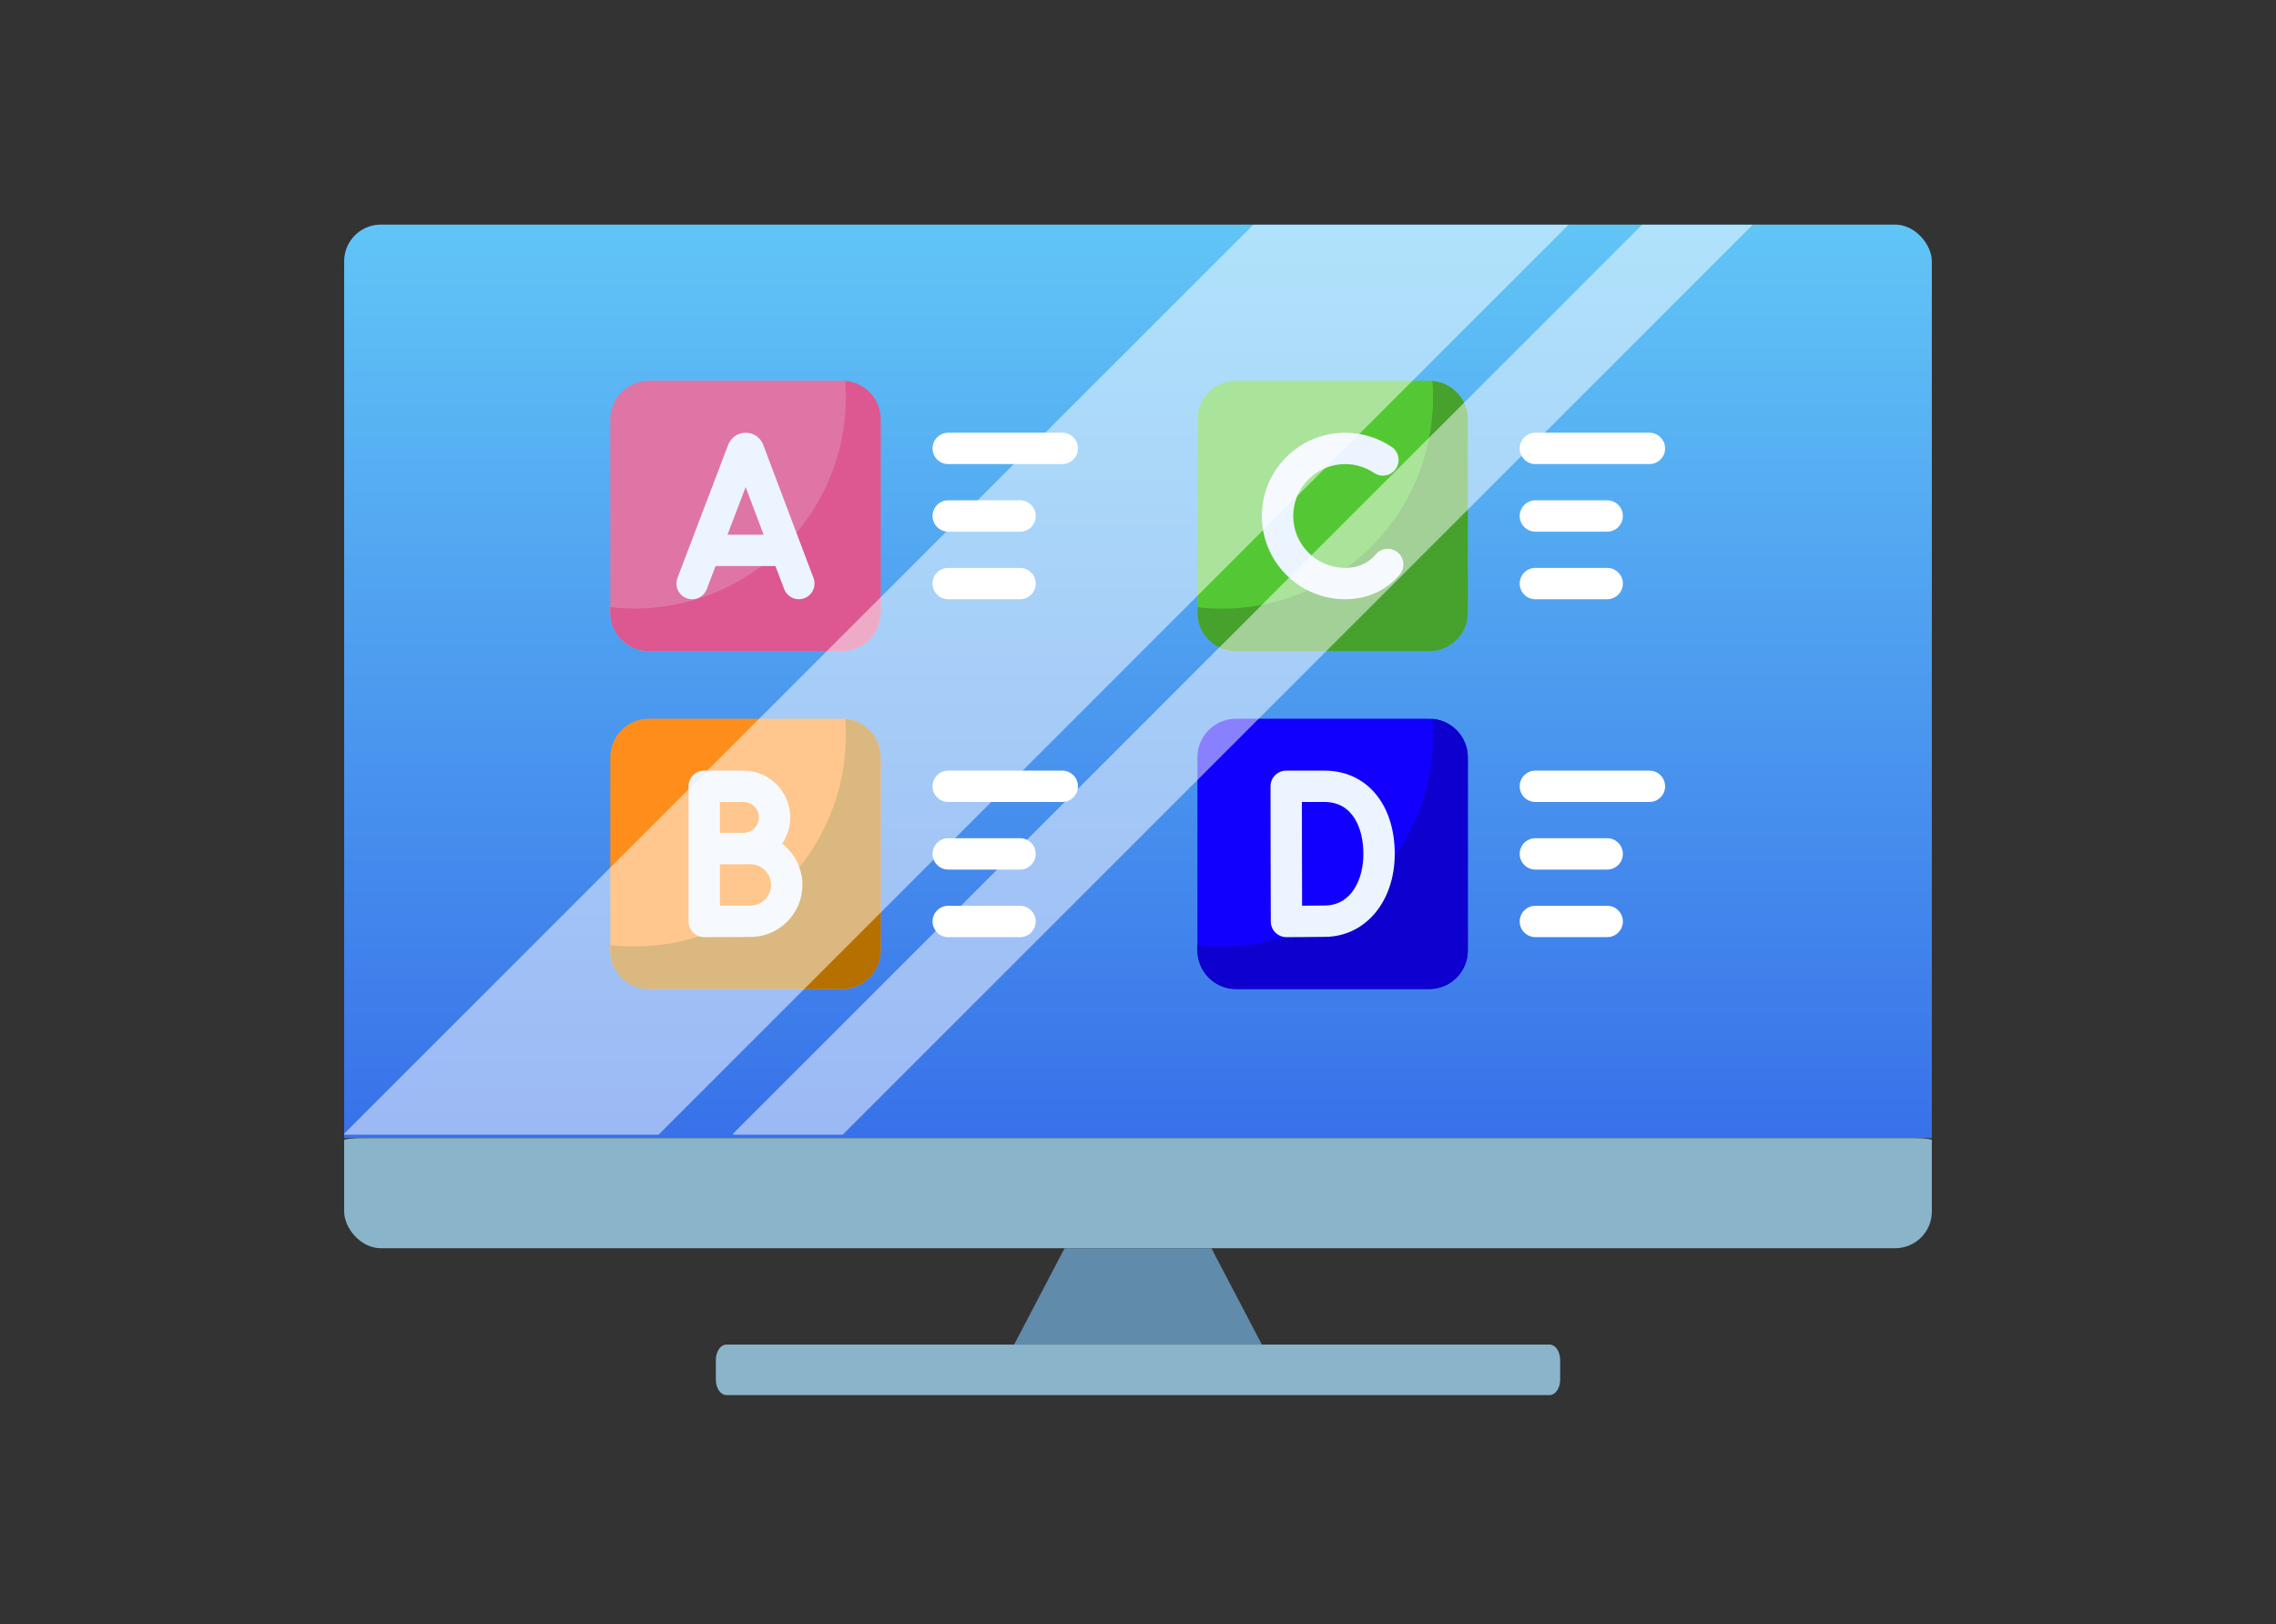 <svg width="496" height="354" viewBox="0 0 496 354" fill="none" xmlns="http://www.w3.org/2000/svg">
<rect x="0" y="0" width="496" height="354" fill="#333333" stroke="none"/>
<g clip-path="url(#clip0_11_3389)">
<path d="M421 53.127V248.05H75V53.127C75 50.82 76.87 48.95 79.177 48.95H416.823C419.13 48.95 421 50.82 421 53.127Z" fill="url(#paint0_linear_11_3389)"/>
<path d="M416.823 272.05H79.177C76.87 272.05 75 271.85 75 271.603V248.497C75 248.25 76.87 248.05 79.177 248.05H416.823C419.13 248.05 421 248.25 421 248.497V271.603C421 271.85 419.13 272.05 416.823 272.05Z" fill="#89B4C9"/>
<path d="M183.499 215.559H141.416C136.768 215.559 133 211.791 133 207.143V165.06C133 160.412 136.768 156.644 141.416 156.644H183.499C188.147 156.644 191.915 160.412 191.915 165.06V207.143C191.915 211.791 188.147 215.559 183.499 215.559Z" fill="#FF8D1B"/>
<path d="M184.206 156.662C184.295 157.831 184.34 159.012 184.34 160.203C184.34 185.653 163.71 206.283 138.26 206.283C136.481 206.283 134.727 206.179 133 205.983V207.125C133 211.773 136.769 215.541 141.417 215.541H183.499C188.147 215.541 191.915 211.773 191.915 207.125V165.042C191.915 160.633 188.523 157.022 184.206 156.662Z" fill="#B57000"/>
<path d="M170.446 183.889C171.564 182.253 172.219 180.277 172.219 178.151C172.219 172.529 167.646 167.955 162.024 167.955H153.468C151.58 167.955 150.051 169.485 150.051 171.372V200.83C150.051 201.739 150.413 202.61 151.057 203.251C151.697 203.889 152.564 204.247 153.468 204.247H153.483C153.484 204.247 161.351 204.212 163.519 204.212C169.776 204.212 174.866 199.122 174.866 192.866C174.865 189.217 173.131 185.966 170.446 183.889ZM162.024 174.79C163.878 174.79 165.385 176.298 165.385 178.151C165.385 180.005 163.878 181.512 162.024 181.512C161.391 181.512 156.885 181.52 156.885 181.52V174.79H162.024ZM163.518 197.378C162.302 197.378 159.297 197.389 156.885 197.398V188.362C157.546 188.359 163.518 188.354 163.518 188.354C166.006 188.354 168.031 190.378 168.031 192.866C168.031 195.354 166.006 197.378 163.518 197.378Z" fill="#ECF4FF"/>
<path d="M183.499 141.915H141.416C136.768 141.915 133 138.147 133 133.499V91.416C133 86.768 136.768 83 141.416 83H183.499C188.147 83 191.915 86.768 191.915 91.416V133.499C191.915 138.147 188.147 141.915 183.499 141.915Z" fill="#DF75A5"/>
<path d="M184.207 83.001C184.295 84.169 184.341 85.35 184.341 86.542C184.341 111.991 163.71 132.622 138.261 132.622C136.482 132.622 134.727 132.518 133.001 132.321V133.463C133.001 138.111 136.769 141.88 141.417 141.88H183.499C188.148 141.88 191.916 138.111 191.916 133.463V91.381C191.915 86.972 188.523 83.361 184.207 83.001Z" fill="#DD5790"/>
<path d="M311.455 141.915H269.373C264.725 141.915 260.956 138.147 260.956 133.499V91.416C260.956 86.768 264.725 83 269.373 83H311.455C316.103 83 319.871 86.768 319.871 91.416V133.499C319.871 138.147 316.103 141.915 311.455 141.915Z" fill="#54C834"/>
<path d="M312.163 83.036C312.252 84.204 312.297 85.386 312.297 86.577C312.297 112.026 291.667 132.657 266.217 132.657C264.438 132.657 262.683 132.553 260.957 132.356V133.498C260.957 138.147 264.725 141.915 269.373 141.915H311.456C316.104 141.915 319.872 138.147 319.872 133.498V91.417C319.872 87.007 316.479 83.396 312.163 83.036Z" fill="#46A12D"/>
<path d="M311.455 215.559H269.373C264.725 215.559 260.957 211.791 260.957 207.143V165.06C260.957 160.412 264.725 156.644 269.373 156.644H311.455C316.103 156.644 319.872 160.412 319.872 165.06V207.143C319.872 211.791 316.103 215.559 311.455 215.559Z" fill="#1100FD"/>
<path d="M312.163 156.68C312.252 157.848 312.297 159.03 312.297 160.221C312.297 185.671 291.667 206.301 266.217 206.301C264.438 206.301 262.683 206.197 260.957 206V207.143C260.957 211.791 264.725 215.559 269.374 215.559H311.456C316.104 215.559 319.872 211.791 319.872 207.143V165.06C319.872 160.651 316.479 157.04 312.163 156.68Z" fill="#0E00CE"/>
<path d="M177.283 125.98L166.322 96.936C166.311 96.904 166.299 96.874 166.286 96.843C165.653 95.305 164.171 94.311 162.508 94.311C162.507 94.311 162.505 94.311 162.504 94.311C160.84 94.313 159.357 95.309 158.727 96.85C158.716 96.875 158.706 96.901 158.697 96.927L147.635 125.97C146.963 127.734 147.849 129.708 149.612 130.38C151.376 131.051 153.35 130.166 154.022 128.402L155.939 123.37H168.994L170.889 128.393C171.406 129.761 172.706 130.605 174.087 130.604C174.488 130.604 174.896 130.533 175.293 130.383C177.059 129.717 177.95 127.745 177.283 125.98ZM158.542 116.536L162.496 106.154L166.414 116.536H158.542Z" fill="#ECF4FF"/>
<path d="M231.499 101.146H206.644C204.756 101.146 203.227 99.616 203.227 97.729C203.227 95.842 204.756 94.311 206.644 94.311H231.499C233.386 94.311 234.916 95.841 234.916 97.728C234.916 99.615 233.386 101.146 231.499 101.146Z" fill="white"/>
<path d="M222.293 115.875H206.644C204.756 115.875 203.227 114.345 203.227 112.458C203.227 110.571 204.756 109.041 206.644 109.041H222.293C224.181 109.041 225.71 110.571 225.71 112.458C225.71 114.345 224.181 115.875 222.293 115.875Z" fill="white"/>
<path d="M222.293 130.603H206.644C204.756 130.603 203.227 129.073 203.227 127.186C203.227 125.299 204.756 123.769 206.644 123.769H222.293C224.181 123.769 225.71 125.299 225.71 127.186C225.71 129.073 224.181 130.603 222.293 130.603Z" fill="white"/>
<path d="M231.499 174.79H206.644C204.756 174.79 203.227 173.26 203.227 171.373C203.227 169.486 204.756 167.956 206.644 167.956H231.499C233.386 167.956 234.916 169.486 234.916 171.373C234.916 173.26 233.386 174.79 231.499 174.79Z" fill="white"/>
<path d="M222.293 189.519H206.644C204.756 189.519 203.227 187.988 203.227 186.101C203.227 184.214 204.756 182.684 206.644 182.684H222.293C224.181 182.684 225.71 184.214 225.71 186.101C225.711 187.989 224.181 189.519 222.293 189.519Z" fill="white"/>
<path d="M222.293 204.247H206.644C204.756 204.247 203.227 202.717 203.227 200.83C203.227 198.943 204.756 197.413 206.644 197.413H222.293C224.181 197.413 225.71 198.943 225.71 200.83C225.71 202.718 224.181 204.247 222.293 204.247Z" fill="white"/>
<path d="M293.139 130.603C283.133 130.603 274.993 122.463 274.993 112.457C274.993 102.452 283.133 94.311 293.139 94.311C296.775 94.311 300.284 95.384 303.287 97.412C304.851 98.469 305.262 100.593 304.206 102.157C303.149 103.721 301.025 104.132 299.461 103.076C297.592 101.814 295.406 101.146 293.139 101.146C286.902 101.146 281.828 106.221 281.828 112.458C281.828 118.695 286.902 123.769 293.139 123.769C295.461 123.769 297.416 123.076 298.95 121.71C299.249 121.444 299.534 121.149 299.799 120.833C301.012 119.387 303.167 119.197 304.614 120.409C306.06 121.622 306.25 123.777 305.038 125.224C304.561 125.793 304.042 126.328 303.496 126.814C300.711 129.293 297.13 130.603 293.139 130.603Z" fill="#ECF4FF"/>
<path d="M280.354 204.248C279.452 204.248 278.586 203.891 277.947 203.255C277.303 202.617 276.94 201.749 276.936 200.842C276.936 200.842 276.898 190.163 276.898 186.069C276.898 182.71 276.877 171.379 276.877 171.379C276.875 170.472 277.235 169.601 277.875 168.959C278.516 168.316 279.387 167.956 280.294 167.956H288.637C297.796 167.956 303.95 175.248 303.95 186.102C303.95 196.426 297.638 204.03 288.941 204.182C286.566 204.224 280.619 204.247 280.367 204.248C280.363 204.248 280.358 204.248 280.354 204.248ZM283.718 174.79C283.724 178.413 283.733 183.901 283.733 186.069C283.733 188.665 283.749 193.912 283.76 197.396C285.575 197.385 287.664 197.369 288.822 197.349C294.551 197.249 297.116 191.627 297.116 186.102C297.116 180.633 294.889 174.79 288.638 174.79H283.718Z" fill="#ECF4FF"/>
<path d="M359.455 101.146H334.6C332.712 101.146 331.182 99.616 331.182 97.729C331.182 95.842 332.713 94.311 334.6 94.311H359.455C361.343 94.311 362.873 95.841 362.873 97.728C362.873 99.615 361.343 101.146 359.455 101.146Z" fill="white"/>
<path d="M350.249 115.875H334.6C332.713 115.875 331.183 114.345 331.183 112.458C331.183 110.571 332.712 109.041 334.6 109.041H350.249C352.137 109.041 353.667 110.571 353.667 112.458C353.667 114.345 352.137 115.875 350.249 115.875Z" fill="white"/>
<path d="M350.249 130.603H334.6C332.713 130.603 331.183 129.073 331.183 127.186C331.183 125.299 332.712 123.769 334.6 123.769H350.249C352.137 123.769 353.667 125.299 353.667 127.186C353.667 129.073 352.137 130.603 350.249 130.603Z" fill="white"/>
<path d="M359.455 174.79H334.6C332.712 174.79 331.182 173.26 331.182 171.373C331.182 169.486 332.712 167.956 334.6 167.956H359.455C361.342 167.956 362.872 169.486 362.872 171.373C362.872 173.26 361.343 174.79 359.455 174.79Z" fill="white"/>
<path d="M350.249 189.519H334.6C332.713 189.519 331.183 187.988 331.183 186.101C331.183 184.214 332.712 182.684 334.6 182.684H350.249C352.137 182.684 353.667 184.214 353.667 186.101C353.667 187.989 352.137 189.519 350.249 189.519Z" fill="white"/>
<path d="M350.249 204.247H334.6C332.713 204.247 331.183 202.717 331.183 200.83C331.183 198.943 332.712 197.413 334.6 197.413H350.249C352.137 197.413 353.667 198.943 353.667 200.83C353.667 202.718 352.137 204.247 350.249 204.247Z" fill="white"/>
<g style="mix-blend-mode:soft-light" opacity="0.5">
<path d="M348.865 41.95L143.52 247.294H75V247.094L280.143 41.95H348.865Z" fill="white" style="mix-blend-mode:lighten"/>
<path d="M389 41.95L183.656 247.294H159.736V247.094L364.879 41.95H389Z" fill="white" style="mix-blend-mode:lighten"/>
</g>
</g>
<path d="M232 272.05H264L275 293.05H221L232 272.05Z" fill="#618BAA"/>
<path d="M158.29 304.05H337.71C338.975 304.05 340 302.54 340 300.678V296.421C340 294.559 338.975 293.05 337.71 293.05H158.29C157.025 293.05 156 294.559 156 296.421V300.678C156 302.54 157.026 304.05 158.29 304.05Z" fill="#89B4C9"/>
<defs>
<linearGradient id="paint0_linear_11_3389" x1="248" y1="248.039" x2="248" y2="48.939" gradientUnits="userSpaceOnUse">
<stop stop-color="#3871E9"/>
<stop offset="1" stop-color="#61C5F6"/>
</linearGradient>
<clipPath id="clip0_11_3389">
<rect x="75" y="48.95" width="346" height="223.099" rx="8" fill="white"/>
</clipPath>
</defs>
</svg>

